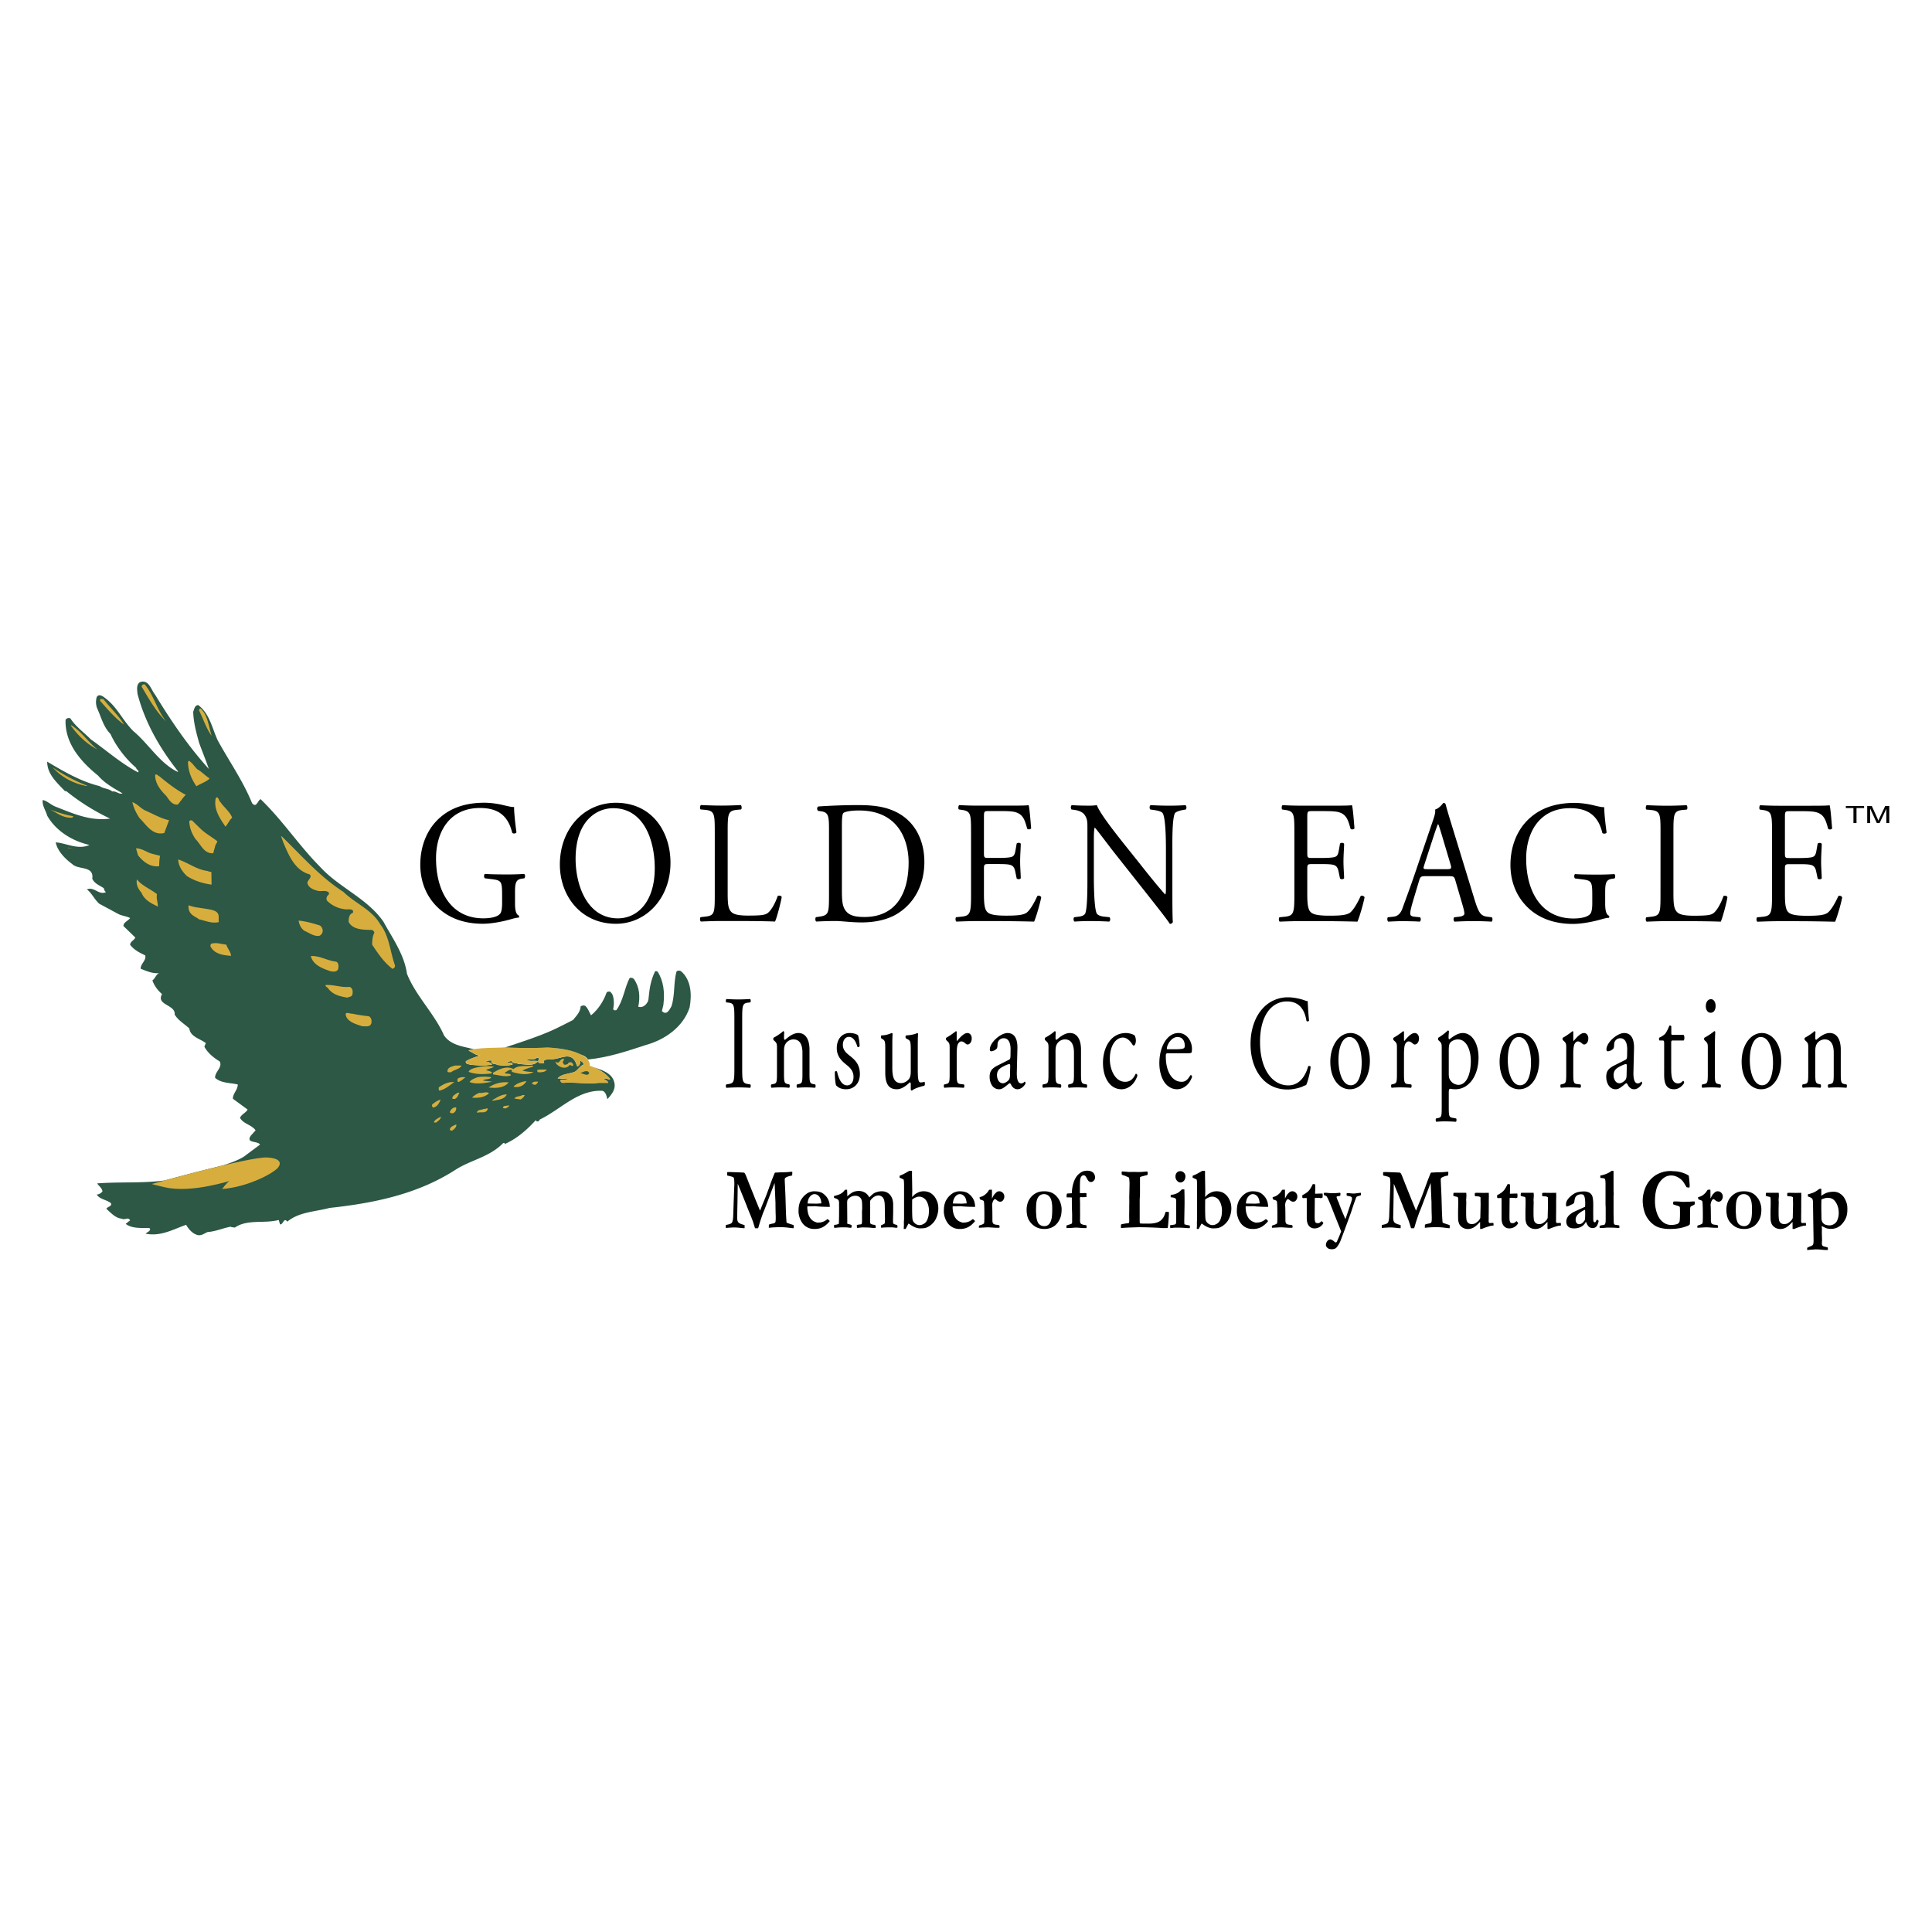 <svg xmlns="http://www.w3.org/2000/svg" width="2500" height="2500" viewBox="0 0 200 200"><path d="M76.023 105.559c0-1.463-.02-1.696-.6-1.766l-.246-.028c-.059-.055-.04-.303.02-.345.492.027.826.042 1.24.042.394 0 .729-.015 1.221-.042.059.042.078.29.02.345l-.246.028c-.581.069-.601.303-.601 1.766v4.911c0 1.462.02 1.655.601 1.751l.246.042c.059.055.039.304-.02.345a20.979 20.979 0 0 0-1.221-.041c-.414 0-.748.014-1.24.041-.06-.041-.079-.262-.02-.345l.246-.042c.581-.096.6-.289.6-1.751v-4.911zM80.433 108.607c0-.538 0-.607-.266-.856l-.089-.082c-.04-.056-.04-.207.01-.248.227-.111.788-.47.984-.677.04 0 .088.028.108.098-.02.316-.02.524-.02.647 0 .083.04.152.109.152.413-.358.876-.704 1.378-.704.817 0 1.152.787 1.152 1.71v2.374c0 .992.02 1.131.374 1.199l.216.042c.069.068.049.304-.02.345a9.796 9.796 0 0 0-.925-.041c-.354 0-.649.014-.916.041-.069-.041-.089-.276-.02-.345l.187-.042c.364-.082.374-.207.374-1.199v-2.056c0-.786-.256-1.366-.925-1.366a.965.965 0 0 0-.837.483c-.128.234-.148.428-.148.827v2.111c0 .992.02 1.117.374 1.199l.178.042c.069.068.049.304-.02.345a8.737 8.737 0 0 0-.896-.041c-.354 0-.649.014-.925.041-.069-.041-.089-.276-.02-.345l.207-.042c.364-.068.375-.207.375-1.199v-2.413zM88.829 107.186c.088.304.157.745.157 1.118-.039.097-.187.124-.236.041-.167-.606-.463-1.007-.867-1.007-.384 0-.63.345-.63.842 0 .565.414.868.758 1.145.521.414 1.004.883 1.004 1.862 0 1.048-.689 1.572-1.417 1.572-.463 0-.807-.138-1.053-.413-.079-.263-.138-.938-.118-1.394.049-.082.177-.097.226-.014.167.758.482 1.421 1.043 1.421.354 0 .66-.29.66-.884 0-.634-.394-.979-.758-1.269-.571-.455-.975-.938-.975-1.696 0-1.007.591-1.573 1.339-1.573.414.001.778.138.867.249zM92.372 110.538c0 .952.167 1.587.916 1.587.266 0 .58-.152.797-.414.128-.166.197-.373.197-.801v-2.263c0-.896-.069-.923-.365-1.089l-.128-.069c-.069-.055-.069-.248.01-.304.393-.014.935-.11 1.152-.248.049.014.079.042.088.097-.02.263-.03.69-.03 1.2v2.317c0 1.09.03 1.504.305 1.504.118 0 .246-.027.384-.068.059.068.069.344-.009.399-.384.11-.955.248-1.29.511-.049 0-.098-.042-.118-.097v-.566c0-.123-.03-.192-.089-.192-.295.262-.777.717-1.358.717-.866 0-1.191-.606-1.191-1.724v-2.304c0-.869 0-.993-.295-1.173l-.118-.069c-.059-.068-.049-.262.02-.304a2.613 2.613 0 0 0 1.053-.248c.06.014.089.042.099.097-.02.234-.03.524-.03 1.2v2.304zM98.308 111.021c0 .992-.01 1.117-.374 1.199l-.187.042c-.069.068-.049.304.02.345.256-.027.551-.041.906-.041.344 0 .63.014 1.093.041.069-.041.088-.276.02-.345l-.354-.042c-.374-.041-.394-.207-.394-1.199v-1.876c0-.47.029-.87.127-1.062.079-.152.197-.276.355-.276.138 0 .285.083.433.221.069.056.118.097.216.097.157 0 .423-.179.423-.635 0-.331-.197-.552-.443-.552-.364 0-.738.429-1.083.828-.019-.015-.029-.056-.029-.124v-.8c0-.056-.03-.083-.079-.098-.246.207-.768.565-.994.677-.049.041-.049.192-.01.248l.088.082c.266.249.266.318.266.856v2.414zM104.438 109.711c.147-.069.157-.193.167-.401l.01-.634c.01-.511-.108-1.2-.719-1.2a.626.626 0 0 0-.63.621c-.01.221-.02.387-.099.469a.87.87 0 0 1-.561.262c-.089 0-.139-.068-.139-.192 0-.718 1.112-1.697 1.831-1.697.709 0 1.054.58 1.024 1.614l-.06 2.4c-.02.635.069 1.2.453 1.2a.432.432 0 0 0 .246-.083c.049-.041.099-.097.128-.097.04 0 .069.083.069.18 0 .068-.345.606-.827.606-.236 0-.473-.124-.641-.428-.039-.082-.098-.192-.157-.192-.068 0-.187.124-.384.275-.216.166-.433.345-.708.345a.848.848 0 0 1-.689-.317c-.187-.233-.306-.579-.306-.966 0-.537.188-.854.817-1.172l1.175-.593zm-.61 2.428c.196 0 .502-.207.601-.346.117-.165.128-.358.128-.647l.02-.814c0-.151-.04-.179-.099-.179s-.228.055-.404.138c-.58.276-.866.482-.866 1.021-.001.233.117.827.62.827zM108.541 108.607c0-.538 0-.607-.267-.856l-.088-.082c-.039-.056-.039-.207.01-.248.227-.111.788-.47.984-.677.039 0 .089.028.108.098-.02.316-.02.524-.02.647 0 .083.039.152.108.152.413-.358.876-.704 1.378-.704.817 0 1.151.787 1.151 1.71v2.374c0 .992.02 1.131.374 1.199l.217.042c.069.068.049.304-.02.345a9.796 9.796 0 0 0-.925-.041c-.354 0-.649.014-.916.041-.068-.041-.089-.276-.021-.345l.188-.042c.364-.082.374-.207.374-1.199v-2.056c0-.786-.256-1.366-.925-1.366a.965.965 0 0 0-.837.483c-.128.234-.147.428-.147.827v2.111c0 .992.02 1.117.373 1.199l.178.042c.069.068.049.304-.02.345a8.751 8.751 0 0 0-.896-.041c-.354 0-.648.014-.925.041-.068-.041-.088-.276-.02-.345l.207-.042c.363-.068.374-.207.374-1.199v-2.413zM117.439 107.172c.078.097.146.317.146.553 0 .247-.098.51-.216.51-.05 0-.099-.027-.138-.097-.217-.372-.581-.73-.985-.73-.688 0-1.357.758-1.357 2.221 0 1.076.531 2.359 1.585 2.359.57 0 .866-.359 1.092-.828.079-.028.168.069.178.193-.335 1.021-1.073 1.406-1.645 1.406-.521 0-1.004-.234-1.349-.703-.344-.469-.57-1.146-.57-2.042 0-1.489.748-3.076 2.383-3.076.227 0 .61.069.876.234zM120.952 109.034c-.256 0-.267.028-.267.373 0 1.393.581 2.58 1.635 2.58.324 0 .601-.139.906-.677.098-.041.166.042.177.165-.325.938-1.034 1.283-1.546 1.283-.64 0-1.142-.386-1.428-.91-.295-.538-.413-1.187-.413-1.794 0-1.696.798-3.117 1.979-3.117.847 0 1.397.813 1.397 1.642 0 .193-.02.304-.039.358-.029.083-.167.097-.581.097h-1.82zm.61-.413c.729 0 .944-.056 1.023-.138.029-.028.059-.083.059-.263 0-.387-.187-.869-.758-.869-.581 0-1.082.745-1.093 1.2 0 .027 0 .069.069.069h.7zM130.697 104.413a3.495 3.495 0 0 1 2.657-1.172c.532 0 1.28.151 1.742.331.118.041.188.069.276.055.01.318.059 1.187.138 2.028-.049.096-.197.11-.266.027-.148-.938-.591-2.015-2.019-2.015-1.506 0-2.786 1.338-2.786 4.194 0 2.896 1.31 4.497 2.924 4.497 1.271 0 1.831-1.159 2.058-1.973.068-.069.217-.041.256.055-.069.718-.325 1.628-.473 1.89a1.55 1.55 0 0 0-.344.139c-.218.11-.926.317-1.556.317-.886 0-1.732-.249-2.451-.925-.788-.759-1.398-2.014-1.398-3.793.001-1.53.493-2.84 1.242-3.655zM141.809 109.793c0 1.725-.847 2.966-2.078 2.966-1.131 0-2.017-1.117-2.017-2.842 0-1.737.935-2.979 2.096-2.979 1.103 0 1.999 1.159 1.999 2.855zm-2.118-2.441c-.649 0-1.132.869-1.132 2.387 0 1.255.404 2.607 1.271 2.607s1.132-1.27 1.132-2.332c0-1.172-.335-2.662-1.271-2.662zM144.612 108.607c0-.538 0-.607-.267-.856l-.088-.082c-.039-.056-.039-.207.01-.248.227-.111.748-.47.994-.677.05.015.079.042.079.098v.8c0 .068.01.109.029.124.345-.399.719-.828 1.083-.828.246 0 .442.221.442.552 0 .456-.266.635-.423.635-.098 0-.147-.041-.217-.097-.147-.138-.295-.221-.433-.221-.158 0-.276.124-.354.276-.099.192-.128.593-.128 1.062v1.876c0 .992.02 1.158.394 1.199l.354.042c.068.068.049.304-.02.345a17.592 17.592 0 0 0-1.093-.041c-.354 0-.649.014-.906.041-.068-.041-.088-.276-.02-.345l.188-.042c.364-.082.374-.207.374-1.199v-2.414zM149.246 108.607c0-.538 0-.607-.266-.856l-.089-.082c-.039-.056-.039-.207.011-.248.255-.152.718-.483.975-.745.058 0 .098.027.118.097-.021.248-.04.455-.04.635 0 .097.02.18.089.18.128-.083.748-.649 1.378-.649.994 0 1.635 1.132 1.635 2.524 0 1.918-1.005 3.297-2.402 3.297-.177 0-.453-.027-.542-.055-.088.027-.138.097-.138.386v1.448c0 .979.021 1.104.374 1.173l.384.069c.069.069.05.304-.02.345a17.355 17.355 0 0 0-1.103-.041c-.354 0-.649.013-.926.041-.068-.041-.088-.275-.02-.345l.208-.042c.363-.068.373-.206.373-1.2v-5.932zm.729 2.565c0 .442.099.607.295.828.197.208.503.304.709.304.808 0 1.28-1.049 1.28-2.482 0-1.104-.443-2.222-1.329-2.222-.424 0-.729.221-.837.387-.089.151-.118.358-.118.813v2.372zM159.335 109.793c0 1.725-.847 2.966-2.077 2.966-1.133 0-2.019-1.117-2.019-2.842 0-1.737.936-2.979 2.098-2.979 1.101 0 1.998 1.159 1.998 2.855zm-2.116-2.441c-.65 0-1.133.869-1.133 2.387 0 1.255.403 2.607 1.27 2.607s1.133-1.27 1.133-2.332c-.001-1.172-.336-2.662-1.27-2.662zM162.139 108.607c0-.538 0-.607-.267-.856l-.088-.082c-.04-.056-.04-.207.01-.248.227-.111.748-.47.994-.677.049.015.078.042.078.098v.8c0 .068.011.109.03.124.345-.399.719-.828 1.083-.828.246 0 .442.221.442.552 0 .456-.266.635-.423.635-.099 0-.147-.041-.217-.097-.147-.138-.296-.221-.434-.221-.157 0-.275.124-.354.276-.099.192-.129.593-.129 1.062v1.876c0 .992.021 1.158.395 1.199l.354.042c.068.068.049.304-.021.345a17.508 17.508 0 0 0-1.092-.041c-.355 0-.65.014-.906.041-.068-.041-.089-.276-.02-.345l.188-.042c.364-.082.374-.207.374-1.199v-2.414zM168.27 109.711c.147-.069.156-.193.166-.401l.011-.634c.01-.511-.109-1.2-.72-1.2a.627.627 0 0 0-.63.621c-.009.221-.02.387-.098.469a.87.87 0 0 1-.562.262c-.088 0-.138-.068-.138-.192 0-.718 1.112-1.697 1.832-1.697.708 0 1.052.58 1.022 1.614l-.059 2.4c-.02.635.069 1.2.453 1.2a.435.435 0 0 0 .246-.083c.049-.041.098-.097.127-.097.04 0 .07.083.07.18 0 .068-.345.606-.827.606-.237 0-.473-.124-.641-.428-.039-.082-.099-.192-.157-.192-.068 0-.188.124-.384.275-.217.166-.434.345-.709.345a.846.846 0 0 1-.688-.317c-.188-.233-.306-.579-.306-.966 0-.537.187-.854.816-1.172l1.176-.593zm-.612 2.428c.197 0 .502-.207.601-.346.118-.165.128-.358.128-.647l.02-.814c0-.151-.039-.179-.098-.179-.06 0-.227.055-.403.138-.581.276-.867.482-.867 1.021-.001.233.117.827.619.827zM173.179 107.71c-.167 0-.177.041-.177.331v2.58c0 .8.068 1.531.719 1.531a.556.556 0 0 0 .266-.069c.088-.041.217-.192.246-.192.079 0 .118.151.098.234-.177.289-.531.634-1.033.634-.847 0-1.024-.662-1.024-1.489v-3.159c0-.372-.009-.4-.206-.4h-.275c-.06-.055-.069-.206-.03-.289.286-.124.532-.304.631-.428.128-.166.315-.538.413-.813.05-.028.168-.028.207.068v.621c0 .248.01.262.177.262h1.093c.118.124.099.497.01.579h-1.115zM176.792 108.607c0-.538 0-.607-.267-.856l-.088-.082c-.039-.056-.039-.207.01-.248.227-.111.787-.47 1.014-.677.05 0 .089.028.099.083a44.41 44.41 0 0 0-.04 1.711v2.483c0 .992.021 1.131.375 1.199l.206.042c.069.068.05.304-.02.345a9.796 9.796 0 0 0-.925-.041c-.354 0-.649.014-.926.041-.069-.041-.088-.276-.02-.345l.207-.042c.364-.068.374-.207.374-1.199v-2.414zm.807-4.469c0 .482-.246.703-.512.703-.305 0-.502-.303-.502-.676 0-.455.246-.731.531-.731.296 0 .483.317.483.704zM184.388 109.793c0 1.725-.846 2.966-2.076 2.966-1.133 0-2.019-1.117-2.019-2.842 0-1.737.936-2.979 2.097-2.979 1.102 0 1.998 1.159 1.998 2.855zm-2.117-2.441c-.65 0-1.132.869-1.132 2.387 0 1.255.403 2.607 1.27 2.607s1.133-1.27 1.133-2.332c0-1.172-.335-2.662-1.271-2.662zM187.192 108.607c0-.538 0-.607-.266-.856l-.09-.082c-.039-.056-.039-.207.011-.248.226-.111.787-.47.984-.677.039 0 .088.028.108.098-.021.316-.021.524-.021.647 0 .083.04.152.108.152.413-.358.877-.704 1.378-.704.817 0 1.151.787 1.151 1.71v2.374c0 .992.021 1.131.375 1.199l.217.042c.069.068.049.304-.021.345a9.781 9.781 0 0 0-.925-.041c-.354 0-.649.014-.916.041-.068-.041-.088-.276-.02-.345l.188-.042c.364-.082.374-.207.374-1.199v-2.056c0-.786-.256-1.366-.925-1.366-.375 0-.7.221-.838.483-.127.234-.147.428-.147.827v2.111c0 .992.021 1.117.374 1.199l.178.042c.069.068.049.304-.02.345a8.751 8.751 0 0 0-.896-.041c-.354 0-.649.014-.925.041-.068-.041-.089-.276-.02-.345l.207-.042c.363-.068.374-.207.374-1.199v-2.413zM53.314 93.492c0 .724.098 1.159.391 1.285.049.054.049.163-.017.217-.195 0-.489.073-.798.163-.864.253-2.037.47-2.916.47-1.939 0-3.714-.597-4.969-2.01-.977-1.085-1.498-2.516-1.498-4.109 0-1.539.457-3.095 1.467-4.29 1.092-1.267 2.705-2.118 5.165-2.118.929 0 1.792.2 2.069.272.309.072.814.199 1.01.163 0 .597.098 1.539.244 2.625-.048.145-.342.163-.439.054-.456-1.955-1.678-2.571-3.339-2.571-3.161 0-4.545 2.498-4.546 5.213 0 3.476 1.612 6.209 4.886 6.209 1.01 0 1.613-.235 1.792-.542.082-.126.163-.453.163-1.032v-.724c0-1.521-.049-1.629-1.059-1.756l-.717-.09c-.13-.072-.114-.398 0-.453.473.037 1.369.055 2.33.055.635 0 1.189-.018 1.727-.054.114.073.13.344.016.453l-.26.036c-.685.089-.701.597-.701 1.52v1.014zM57.957 89.493c0-3.621 2.445-6.39 5.8-6.389 3.763 0 5.653 3.023 5.652 6.21 0 3.656-2.51 6.316-5.654 6.316-3.616-.001-5.798-2.879-5.798-6.137zm9.823.381c0-2.987-1.188-6.209-4.3-6.21-1.694 0-3.894 1.285-3.894 5.249 0 2.68 1.172 6.155 4.382 6.155 1.954.001 3.812-1.628 3.812-5.194zM73.993 86.11c0-1.901-.032-2.19-1.059-2.281l-.407-.036c-.098-.073-.065-.398.033-.453.913.037 1.466.055 2.118.055.636 0 1.189-.018 2.004-.055.098.055.13.38.032.453l-.391.036c-.961.09-.994.38-.994 2.281l-.001 6.299c0 1.141.048 1.611.341 1.956.18.199.489.416 1.776.417 1.385 0 1.727-.072 1.988-.235.326-.217.75-.868 1.075-1.792.098-.09.408-.018.408.108 0 .199-.457 2.046-.685 2.535-.831-.037-2.378-.055-4.057-.056h-1.499c-.684 0-1.205.018-2.118.054-.098-.055-.13-.344-.032-.453l.489-.055c.945-.108.978-.361.978-2.262l.001-6.516zM85.817 85.75c0-1.268-.081-1.647-.765-1.756l-.358-.054c-.13-.09-.146-.38.017-.453a62.084 62.084 0 0 1 4.089-.145c1.368 0 2.525.109 3.584.544 2.199.887 3.307 2.951 3.306 5.34 0 2.299-.994 4.272-2.852 5.394-1.059.634-2.395.869-3.649.869-1.042 0-2.085-.145-2.655-.146-.684 0-1.271.019-2.037.055-.098-.055-.13-.344-.032-.453l.375-.055c.945-.144.978-.362.978-2.263l-.001-6.877zm1.336 6.462c0 .959.048 1.539.325 1.973.358.561.978.742 2.003.742 3.161 0 4.579-2.298 4.579-5.666 0-1.991-.863-5.358-5.131-5.359-.96 0-1.482.145-1.613.253-.13.109-.163.562-.163 1.376v6.681zM100.522 86.114c0-1.883-.033-2.154-.994-2.281l-.261-.036c-.098-.073-.065-.398.033-.453.701.037 1.254.055 1.922.055h3.062c1.043 0 2.004 0 2.199-.054.098.308.195 1.611.261 2.408-.065.108-.326.144-.407.036-.244-.851-.391-1.484-1.238-1.72-.342-.091-.863-.108-1.581-.108h-1.172c-.488 0-.488.036-.488.724l-.001 3.621c0 .507.049.507.537.507h.945c.684 0 1.188-.036 1.385-.109.195-.072.31-.181.392-.633l.13-.743c.081-.108.358-.108.423.019 0 .435-.064 1.141-.064 1.829 0 .651.064 1.339.064 1.737-.065.127-.342.127-.424.019l-.146-.706c-.064-.326-.179-.597-.505-.688-.229-.072-.618-.09-1.254-.09l-.945-.001c-.488 0-.537.018-.537.489v2.552c-.001.96.048 1.575.309 1.883.195.217.537.416 1.971.417 1.255 0 1.728-.072 2.086-.271.293-.181.732-.814 1.156-1.756.114-.09.343-.036.407.127-.114.633-.521 2.028-.733 2.517a177.56 177.56 0 0 0-4.366-.056h-1.466c-.701 0-1.254.019-2.216.054-.097-.055-.13-.344-.032-.453l.538-.055c.928-.09 1.01-.361 1.01-2.262v-6.519zM121.364 92.271c0 .543-.001 2.697.048 3.168-.032.109-.13.199-.309.199-.196-.308-.668-.941-2.085-2.733l-3.779-4.78c-.439-.561-1.547-2.046-1.89-2.443h-.032c-.065.217-.081.633-.081 1.176l-.001 3.946c0 .851.032 3.204.292 3.747.114.199.424.308.831.344l.505.055c.098.145.081.362-.032.453a36.406 36.406 0 0 0-1.906-.055c-.685 0-1.124.018-1.694.054-.114-.09-.13-.344-.032-.452l.439-.055c.375-.036.636-.162.717-.362.229-.652.213-2.86.213-3.729l.001-5.231c0-.507-.017-.887-.358-1.303-.229-.254-.619-.38-1.01-.435l-.277-.036c-.098-.109-.098-.381.032-.453.685.055 1.549.055 1.842.055.26 0 .537-.018.749-.054.325.924 2.264 3.313 2.785 3.983l1.579 1.973c1.109 1.412 1.923 2.409 2.688 3.277h.032c.065-.091.065-.38.065-.76l.001-3.874c0-.851-.017-3.204-.326-3.747-.097-.163-.357-.271-1.01-.362l-.276-.036c-.114-.109-.098-.398.032-.453.75.037 1.304.055 1.922.055.701 0 1.125-.018 1.679-.055.13.091.13.344.032.453l-.228.036c-.521.09-.848.235-.912.38-.277.651-.245 2.896-.246 3.729v4.325zM133.993 86.119c.001-1.883-.032-2.154-.993-2.281l-.261-.037c-.098-.073-.065-.398.032-.453a34.23 34.23 0 0 0 1.923.055h3.062c1.043 0 2.004 0 2.199-.054.098.308.195 1.611.26 2.408-.064.108-.325.145-.406.036-.245-.851-.391-1.484-1.237-1.72-.343-.091-.864-.108-1.581-.108h-1.173c-.488 0-.488.036-.489.724v3.621c0 .507.048.507.537.507h.944c.685 0 1.19-.037 1.386-.109.194-.072.309-.181.391-.633l.131-.743c.081-.108.358-.108.423.019 0 .435-.065 1.141-.065 1.829 0 .651.065 1.339.065 1.737-.065.127-.343.127-.424.019l-.146-.707c-.066-.326-.181-.597-.506-.688-.229-.072-.619-.09-1.255-.09h-.944c-.489 0-.537.018-.537.489l-.001 2.552c0 .96.049 1.575.309 1.883.196.217.538.417 1.972.417 1.255 0 1.727-.072 2.085-.271.294-.182.734-.815 1.157-1.756.114-.09.342-.036.407.127-.114.634-.521 2.027-.733 2.516a172.717 172.717 0 0 0-4.366-.055h-1.466c-.7 0-1.255.018-2.216.054-.098-.054-.13-.344-.032-.452l.537-.054c.929-.091 1.011-.362 1.011-2.263v-6.519zM150.662 91.154c-.113-.399-.179-.453-.667-.453h-2.46c-.407 0-.506.054-.62.434l-.569 1.901c-.245.815-.359 1.303-.359 1.503 0 .217.081.326.473.362l.537.054c.114.091.114.38-.033.453-.422-.036-.928-.036-1.693-.055-.538 0-1.124.036-1.563.054-.099-.072-.131-.362-.033-.452l.538-.055c.391-.036.749-.235.978-.887.293-.833.75-2.009 1.435-4.037l1.662-4.887c.228-.652.326-.996.277-1.285.391-.127.668-.453.847-.688.098 0 .212.037.245.163.211.797.472 1.629.716 2.426l2.231 7.278c.471 1.557.683 1.828 1.384 1.918l.439.054c.114.091.082.38 0 .453a35.203 35.203 0 0 0-1.971-.055c-.782 0-1.401.036-1.873.054-.132-.072-.147-.362-.033-.452l.473-.055c.342-.036.57-.144.57-.326 0-.199-.082-.525-.212-.959l-.719-2.461zm-3.224-1.612c-.131.417-.114.435.342.435h2.004c.473 0 .505-.072.358-.561l-.88-2.951c-.13-.435-.276-.923-.374-1.141h-.033c-.048.091-.211.525-.391 1.068l-1.026 3.15zM166.167 93.509c0 .725.098 1.159.391 1.286.05.054.05.163-.016.217-.195 0-.489.072-.799.163-.863.252-2.036.47-2.916.47-1.938 0-3.714-.598-4.968-2.01-.978-1.086-1.499-2.516-1.498-4.11 0-1.539.456-3.095 1.466-4.29 1.093-1.267 2.705-2.118 5.165-2.118.929 0 1.792.2 2.069.272.31.072.814.2 1.01.164 0 .597.097 1.538.244 2.624-.049.145-.343.164-.44.055-.455-1.956-1.678-2.571-3.339-2.571-3.16 0-4.546 2.498-4.547 5.212 0 3.476 1.613 6.209 4.887 6.209 1.011 0 1.612-.235 1.793-.542.08-.127.163-.453.163-1.032v-.724c0-1.521-.049-1.629-1.06-1.756l-.716-.09c-.131-.073-.114-.398 0-.453.473.037 1.368.054 2.329.054.636 0 1.189-.017 1.728-.054.113.073.13.344.016.453l-.26.036c-.686.09-.702.597-.702 1.521v1.014zM171.897 86.124c.001-1.901-.031-2.19-1.058-2.281l-.407-.036c-.099-.073-.065-.398.032-.453.912.037 1.467.055 2.118.055.635 0 1.188-.018 2.004-.055.098.055.13.38.032.453l-.391.036c-.961.09-.994.38-.994 2.281l-.001 6.299c0 1.141.049 1.611.342 1.955.179.199.488.417 1.775.417 1.385 0 1.727-.072 1.987-.235.326-.217.75-.869 1.076-1.792.098-.09.407-.017.407.109 0 .199-.457 2.045-.686 2.534-.83-.036-2.378-.054-4.056-.055h-1.499c-.685 0-1.206.018-2.118.054-.098-.054-.131-.344-.032-.453l.488-.054c.945-.108.978-.362.978-2.263l.003-6.516zM183.438 86.126c0-1.883-.032-2.154-.993-2.281l-.261-.036c-.098-.073-.065-.398.032-.453.7.037 1.255.055 1.923.055h3.062c1.043 0 2.004 0 2.199-.054.098.308.195 1.611.261 2.408-.065.108-.326.145-.407.036-.245-.851-.391-1.484-1.238-1.719-.342-.091-.863-.109-1.58-.109h-1.173c-.488 0-.488.036-.488.724l-.001 3.621c0 .507.049.507.537.507h.945c.684 0 1.188-.037 1.385-.109.194-.072.31-.181.391-.633l.131-.743c.081-.108.358-.108.424.019-.001.435-.065 1.141-.065 1.828 0 .652.064 1.339.064 1.738-.064.126-.343.126-.423.018l-.147-.706c-.064-.326-.18-.597-.505-.688-.229-.072-.618-.09-1.254-.09h-.945c-.488 0-.537.018-.537.489V92.5c0 .96.048 1.575.309 1.884.194.217.537.417 1.971.417 1.255 0 1.727-.072 2.085-.271.294-.182.734-.815 1.157-1.756.114-.09.343-.036.407.127-.114.634-.521 2.027-.733 2.516a172.717 172.717 0 0 0-4.366-.055h-1.466c-.7 0-1.254.018-2.216.054-.098-.054-.13-.344-.032-.453l.538-.054c.929-.091 1.01-.362 1.01-2.263l-.001-6.52z"/><path d="M61.035 110.328c.787.269 1.594.691 2.132 1.383-.211.097-.461-.172-.653-.038.115.192.403.153.422.423h-.979c-1.152.134-2.382-.077-3.631 0-.192.019-.346-.154-.288-.288l.98-.097-1.287-.077c.403-.479 1.21-.441 1.787-.69.307-.174.557-.635.922-.749-.077-.193-.173-.289-.365-.404v.23c-.058.135-.134.365-.326.365-.039-.135-.096-.25-.135-.365-.576-1.307-1.748-.23-2.728-.384-.23.039-.807.077-.538.422h-.461c-.461-.134.211-.576-.326-.557-.25.288-.75.02-1.019.23.327.192.845.02 1.152.135-.5.576-1.325.269-2.036.288-.192-.173-.615-.02-.692-.327l-.461.097c.096.211.557-.058.557.27-.442.153-1.038.114-1.518.057-.211-.153-.807-.038-.653-.461-.288-.038-.519.058-.769.077.308.02.634.096.826.327-.75.153-1.47.09-2.219.033-.18-.084-.547-.015-.509-.36.461-.288 1.095-.48 1.479-.596-.461-.02-.826-.365-1.191-.499.134-.173.422-.02.595-.135-1.114-.326-2.382-.384-3.131-1.44-.98-2.248-2.939-4.111-3.842-6.397-.288-2.017-1.499-3.669-2.439-5.397-1.71-2.44-4.591-3.516-6.551-5.667-2.247-2.267-3.803-4.726-6.167-7.012-.211.134-.25.346-.422.5-.115.192-.346.077-.461-.096-.922-2.267-2.363-4.322-3.554-6.493-.576-1.249-.826-2.748-2.017-3.65-.385.039-.404.442-.519.691.039 1.152.327 2.19.615 3.227.327.903.711 1.825.999 2.689-2.19-2.42-3.957-5.052-5.571-7.703-.404-.48-.615-1.556-1.518-1.287-.442.23-.327.825-.288 1.229.769 2.939 2.286 5.609 4.207 8.029l-.055.039c-1.844-.884-2.997-2.882-4.552-4.188-1.134-1.095-1.652-2.478-2.958-3.458-.23-.173-.634-.48-.864-.096-.116.403-.097.788.038 1.152.423.922.653 1.94 1.383 2.67.576 1.268 1.556 2.555 2.67 3.516 0 .211.346.23.192.46-1.767-.922-3.265-2.267-4.898-3.419-.672-.691-1.556-1.306-2.113-2.17a.385.385 0 0 0-.5.153c-.077 2.382 1.498 4.265 3.361 5.764.692.807 1.652 1.325 2.536 1.844-.384.134-.653-.269-1.057-.192-.384-.327-.903-.269-1.306-.557-1.902-.461-3.708-1.499-5.437-2.536 0 1.268.941 2.113 1.844 3.054h.134a22.632 22.632 0 0 0 4.534 2.843c-2.056.288-3.861-.538-5.628-1.229-.48-.173-.884-.615-1.345-.692-.077.577.307 1.057.461 1.614.922 1.633 2.67 2.651 4.38 3.036-1.191.538-2.401-.192-3.496-.269.173.903.999 1.729 1.709 2.247.634.634 2.267.135 2.075 1.518.231.519.769.691 1.191.979.038.154.096.327.23.403-.73.365-1.249-.615-1.979-.269.5.345.788 1.056 1.287 1.479l2.036 1.095c.365.154.826.211 1.153.384-.211.307-.691.423-.691.826l1.229 1.191c-.135.308-.519.403-.538.749.423.557.999.826 1.556 1.095.173.48-.5.903-.461 1.382.596.25 1.23.519 1.902.461-.346.173-.384.538-.691.749.192.538.519.999.999 1.422-.653 1.152 1.421 1.075 1.306 2.113.365.614.999.96 1.518 1.44.096.864 1.114 1.057 1.709 1.518l-.153.365c.327.634.979 1.172 1.575 1.518.365.615-.5 1.076-.461 1.71.634.576 1.556.499 2.344.691 0 .576-.538.96-.5 1.479l1.518 1.114c-.153.327-.634.48-.787.864.384.654 1.191.692 1.613 1.288l-.5.557c-.538.825.73.499.96.922l-1.421 1.057c-.649.562-2.191 1.009-2.411 1.098-2.18.517-4.58 1.157-6.027 1.551-2.299.317-4.704.129-7.007.31.192.27.519.5.557.826a.817.817 0 0 1-.595.327c.307.499.999.519 1.459.884.173.346-.346.346-.46.595.499.442.96.98 1.613 1.019.288.192.634-.23.845.173l-.461.365c.653.499 1.614.422 2.439.422l.096.097c0 .269-.327.326-.461.499 1.594.308 2.843-.46 4.188-.922.23.423.596.845 1.057 1.019.442.191.807-.115 1.153-.27.884-.058 1.671-.441 2.439-.557v.038l.384.058c1.325-.902 3.035-.384 4.552-.788l.135.462c.346.019.384-.769.749-.288 1.23-1.019 2.882-1.019 4.38-1.422 4.688-.499 9.183-1.46 13.044-3.958 1.594-1.018 3.516-1.306 4.937-2.766h.135c0 .038.019.115-.039.135 1.249-.538 2.305-1.44 3.266-2.497l.097.134c.278.007.24-.091.314-.196 2.17-1.038 3.931-3.107 6.504-2.974.365.154.404.558.5.864.384-.441.788-.883.75-1.517-.134-1.325-1.613-1.555-2.593-1.94z" fill="#2c5845"/><path d="M47.78 110.304c-.173.385-.75.404-1.076.692-.134 0-.48.076-.365-.231.077-.287.5-.384.788-.461h.653zM55.157 110.438c-.384.096-.73.211-1.076.385a3.45 3.45 0 0 0 1.152.134c-.595.403-1.575.211-2.248 0v-.192c-.269-.096-.5.174-.749.289.173.173.595 0 .653.269-.596.212-1.229-.038-1.844-.096v-.173c.615-.385 1.421-.75 2.113-.385.519-.461 1.325-.23 1.998-.365v.134zM51.142 110.438c-.232.139-.634.217-.827.329.192.097.519.112.634.286l-.134.076c-.769.097-1.633.097-2.305-.173.115-.288.557-.385.883-.461.539-.114 1.211-.191 1.749-.057zM56.617 110.727c-.192.27-.557.289-.922.27-.077-.058-.096-.135-.077-.231.307-.078.73-.039.999-.039zM50.854 111.515c-.115.269-.631.134-.862.346l.958.115c-.73.134-1.614.308-2.344.038.154-.25.519-.384.826-.499.442-.077.98-.077 1.422 0zM48.184 111.515c-.211.173-.461.402-.73.499-.154-.058-.077-.211-.096-.326.211-.193.538-.193.826-.173zM54.503 111.917c-.269.462-.729.692-1.287.596l-.058-.038c.347-.327.846-.499 1.345-.558zM55.694 111.976c0 .115-.134.211-.23.308-.153.038-.288-.02-.403-.135.115-.193.403-.193.633-.173zM47.031 112.014c-.46.308-.96.788-1.556.884-.096-.096-.039-.23-.058-.326.48-.347.98-.596 1.614-.558zM52.659 112.053c-.48.596-1.383.614-2.075.519.558-.385 1.326-.616 2.075-.519zM50.623 113.166c-.423.423-1.076.52-1.748.461.154-.211.48-.384.749-.499.365.077.691-.173.999.038zM47.55 113.128c-.116.23-.192.519-.461.634h-.231c-.173-.288.461-.596.461-.596s.115-.096.231-.038zM52.467 113.301c-.269.538-.922.538-1.46.653l-.058-.058c.443-.25.981-.634 1.518-.595zM54.312 113.358c-.039.192-.25.346-.404.461l-.653-.096c.134-.269.576-.192.826-.365h.231zM44.86 114.646c-.134-.02-.134-.173-.134-.288a2.48 2.48 0 0 1 .884-.538c-.097.287-.327.768-.75.826zM52.698 114.415c.019.191-.211.211-.307.327-.116-.02-.25.019-.327-.059.038-.287.422-.171.634-.268zM47.223 114.646c.039.269-.096.48-.326.596-.135 0-.307.02-.326-.135.095-.251.345-.519.652-.461zM50.489 114.78c-.115.558-.73.269-1.095.422-.058-.346.48-.288.73-.422.153.076.25-.134.365 0zM45.648 115.605c-.02.27-.327.462-.5.596-.077 0-.192.039-.23-.038.096-.25.461-.442.73-.558zM47.223 116.394c.096.25-.211.5-.422.653-.096 0-.173-.02-.23-.096.018-.346.422-.423.652-.557zM58.413 109.643c-.038.135-.257.272-.077.465.077.211.308.073.442.034.038-.172.288-.23.422-.134.058.076.173.153.135.288-.135.134-.23-.058-.365-.058-.211.346-.672.346-.979.191-.23-.115-.461-.288-.5-.557.442.442.461-.421.922-.229z" fill="#d7ae3e"/><path d="M52.189 108.422c-.369.065-2.962-.016-3.676.345.365.135.73.48 1.191.499-.384.115-1.018.308-1.479.596-.039.346.329.276.509.36.749.058 1.469.12 2.218-.033-.192-.23-.519-.308-.826-.327.25-.02.48-.114.768-.076-.154.422.442.307.653.461.48.058 1.076.096 1.518-.058 0-.327-.461-.059-.557-.27l.461-.096c.077.307.499.153.691.326.71-.02 1.537.288 2.036-.288-.307-.114-.826.058-1.152-.135.269-.211.768.059 1.018-.23.538-.019-.135.423.326.558h.461c-.269-.346.307-.384.538-.423.98.154 2.152-.922 2.728.385.039.114.096.23.134.364.192 0 .269-.23.327-.364v-.23c.192.115.288.211.365.403-.365.115-.615.576-.922.749-.576.249-1.383.211-1.786.691l1.287.076-.979.097c-.058.134.096.308.288.288 1.249-.077 2.478.134 3.631 0h.979c-.02-.269-.307-.23-.423-.423.192-.134.442.135.653.038-.538-.69-1.345-1.114-2.132-1.383.136-.629-.813-1.691-4.319-1.884-2.312.124-4.529-.016-4.529-.016z" fill="#d7ae3e"/><path d="M60.999 111.065c-.154.461-.749-.058-.98.058.289-.115.75-.442.98-.058zM70.483 100.527c-.135-.077-.385-.077-.462.077-.308 1.135-.135 2.463-.52 3.581-.195.33-.481.981-.982.481l.154-.636c.164-1.356 0-2.465-.578-3.426-.077-.058-.212-.116-.289-.039-.462.962-.559 1.771-.655 2.656-.02.212-.012.233-.077.443-.192.365-.52.692-1.001.559.211-1.04.135-2.061-.462-2.888-.116-.116-.308-.154-.443-.077-.539 1.077-.654 2.367-1.367 3.311-.116.039-.25.039-.328-.096.058-.289.096-.636.058-.924-.038-.347-.077-.675-.404-.905-.116 0-.25 0-.328.097-.327.924-.886 1.771-1.617 2.367-.192-.327-.308-.731-.597-.981-.154-.077-.347-.038-.481.058-.019.578-.443.981-.789 1.405-1.933.958-2.245 1.285-7.028 2.838.458.025 2.407.119 4.43.011 1.645.09 2.722.373 3.393.712.374.134.619.303.75.521l.053.001c2.099-.213 4.024-.867 5.968-1.502 2.002-.559 3.851-1.887 4.505-3.869.253-1.35.156-2.889-.903-3.775z" fill="#2c5845"/><g><g fill="#d7ae3e"><path d="M21.674 80.62v-.056c-.454-.284-.793-.681-1.247-.926-.302-.284-.529-.699-.888-.888l-.075.113c0 .964.358 1.776.869 2.532.435-.284.944-.416 1.341-.775zM18.406 83.284c.283-.302.529-.736.831-1.001-.982-.51-1.871-1.209-2.721-1.909-.17-.056-.265-.283-.453-.169-.019.888.529 1.568 1.152 2.191.284.397.605.964 1.191.888zM24.036 84.645c-.264-.661-.85-1.058-1.209-1.605-.189-.132-.227-.699-.491-.416-.246 1.133.416 2.079 1.001 2.948.264-.285.396-.663.699-.927zM17.499 84.909c-.888-.189-1.681-.68-2.532-1.039-.453-.246-.793-.681-1.266-.831.132.585.397 1.133.737 1.643.699.681 1.341 1.852 2.569 1.55l.492-1.323zM22.071 88.329l.226-.812c.038-.151.189-.265.189-.435-.529-.435-1.228-.794-1.738-1.304l-.832-.812c-.113-.076-.246-.076-.321.057.019.661.265 1.266.624 1.814.567.547.869 1.549 1.852 1.492zM39.358 95.679c-.85-1.512-2.588-2.154-3.797-3.344-2.494-1.606-4.289-3.722-6.405-5.762h-.057l.246.68c.548 1.304 1.19 2.853 2.721 3.269.283.283-.227.585-.246.869.094.511.642.718 1.095.832.359.076.812-.095 1.096.151.151.169-.076.302-.151.416-.076.132-.095.378.038.491a3.073 3.073 0 0 0 1.719.831c.284.076.642-.056.888.114.057.075.075.208 0 .283-.378.133-.416.586-.416.926.435.831 1.53.812 2.418.831.094.057.227.132.246.284-.188.378-.227.793-.227 1.247.604.907 1.228 1.833 2.097 2.494.151-.038.302-.17.265-.359-.509-1.419-.585-3.044-1.53-4.253zM14.079 87.819l.208.718c.548.699 1.285 1.247 2.192 1.133 0-.34.019-.737.094-1.077l-.812-.208c-.586-.151-1.04-.566-1.682-.566zM19.35 90.69c.775.492 1.625.756 2.551.888l-.019-1.322c-.189.019-.34-.095-.529-.113-1.058-.17-1.908-.85-2.91-1.172.038.699.435 1.266.907 1.719zM16.251 92.562c-.661-.529-1.568-.87-2.078-1.531-.113.548.151 1.02.472 1.379.302.774 1.059 1.133 1.701 1.436 0-.434-.189-.831-.095-1.284zM20.597 95.168c.662.132 1.323.472 2.06.283-.104-.489.288-1.076-.914-1.298-1.201-.223-1.474-.173-2.223-.44-.086 1.037.788 1.166 1.077 1.455zM33.407 96.377a.676.676 0 0 0-.283-.567c-.718-.226-1.437-.435-2.211-.51.057.397.246.812.604 1.058.491.208.926.567 1.493.529.227-.056.378-.283.397-.51zM23.922 98.947c-.038-.435-.378-.755-.491-1.152l-.775-.132a2.041 2.041 0 0 0-.68 0c-.151 0-.208.17-.189.302.397.793 1.304.926 2.135.982zM34.994 100.345c.057-.246.113-.642-.189-.793-.926-.094-1.663-.623-2.626-.585.208.926 1.228 1.303 2.021 1.568.246.056.643.113.794-.19zM36.468 102.99c.076-.303.076-.699-.284-.832-.869.096-1.586-.245-2.475-.188-.057.151.17.228.227.303.492.7 1.228.869 2.021 1.002.171-.095.417-.058.511-.285zM38.168 105.201a16.196 16.196 0 0 1-1.701-.265c-.189.038-.682-.24-.682.081.094.756 1.098 1.015 1.721 1.223.34-.02.775.113.926-.283.076-.284.02-.624-.264-.756zM14.989 70.854c.96 1.172 1.249 2.632 2.209 3.823-1.037-.979-1.786-2.343-2.536-3.592 0-.154.154-.289.327-.231zM10.714 72.382c.71.922 1.556 1.671 2.132 2.632-.96-.691-1.71-1.594-2.498-2.478l.039-.192.327.038zM21.913 76.176c-.538-.711-.884-1.787-1.326-2.67l.135-.192c.806.691.864 1.882 1.191 2.862zM10.066 77.57c-.999-.5-2.017-1.421-2.728-2.459l.039-.038c1.056.654 1.728 1.729 2.689 2.497zM9.002 81.319v.057c-1.307-.23-2.593-.864-3.554-1.94a16.986 16.986 0 0 0 3.554 1.883zM7.566 84.49c.039.077-.058.096-.077.153-.922.077-1.576-.48-2.305-.845.768.289 1.556.558 2.382.692zM7.63 87.872l-.596-.097v-.038c.192.038.404.096.596.135z"/></g></g><path d="M15.729 122.563s10.154-2.853 11.948-2.74 1.254.905 1.038 1.122c-.617.616-3.14 1.943-5.72 2.14 0 0 .533-.719.757-.822.224-.103-3.87 1.292-6.673.645-1.458-.337-1.35-.345-1.35-.345z" fill="#d7ae3e"/><g><path d="M191.868 85.204v-1.558h-.786v-.208h1.889v.208h-.786v1.558h-.317zM193.294 85.204v-1.766h.474l.567 1.25.114.261c.027-.064.07-.159.128-.284l.578-1.228h.421v1.766h-.304v-1.477l-.698 1.477h-.285l-.69-1.503v1.503h-.305z"/></g><g><path d="M75.13 127.115l.009-.309c.326-.048.533-.123.623-.227.059-.072.104-.257.133-.557l.055-1.593.06-1.619c.006-.099.009-.158.009-.179 0-.412-.021-.65-.064-.714-.043-.064-.211-.127-.503-.188a4.353 4.353 0 0 1-.172-.044 2.647 2.647 0 0 1-.009-.196v-.145a3.42 3.42 0 0 1 .341-.014l1.143.043.111.009.182.01a1.9 1.9 0 0 1 .14.228c.092.225.219.547.381.967l.049.119.608 1.518.064.156.126.306.132.319c.047.115.088.221.123.315.039-.072.074-.151.107-.237.107-.276.21-.529.308-.76.173-.407.408-1.029.705-1.868.048-.135.126-.338.234-.609.108-.271.167-.413.176-.429.024-.023.072-.036.145-.036.027 0 .068-.001.122-.004.138-.009.304-.017.496-.022.28-.003.504-.013.672-.029.168-.018.263-.025.285-.025.027 0 .059.003.095.01.003.044.004.079.004.104l-.009.143c0 .029-.002.071-.005.129-.25.04-.453.101-.608.181-.108.058-.163.129-.163.215v.067l.062 1.369c.008.125.028.747.059 1.865a30.306 30.306 0 0 0 .058 1.064c.003.067.016.11.04.131.023.019.258.101.703.243a4.673 4.673 0 0 1 0 .323c-.071 0-.249-.018-.533-.054s-.55-.054-.799-.054c-.375 0-.742.017-1.1.05-.047.005-.093.01-.138.012l.009-.324c.105-.046.246-.085.423-.117.123-.022.202-.062.235-.116.034-.056.051-.209.051-.461 0-.098-.001-.185-.004-.26-.012-.313-.02-.749-.023-1.309l-.068-1.581a9.96 9.96 0 0 0-.027-.467l-.971 2.562-.102.26c-.062.146-.103.247-.124.3-.2.553-.338.976-.415 1.268a5.425 5.425 0 0 1-.093.291h-.319l-.212-.685a17.052 17.052 0 0 0-.319-.815 20.678 20.678 0 0 1-.257-.636l-.049-.112a.096.096 0 0 0-.009-.044l-.581-1.438-.359-.874-.034 2.116-.029 1.374c0 .228.037.391.11.487.073.098.232.18.476.249l.185.054v.323a4.424 4.424 0 0 1-.488-.04 5.27 5.27 0 0 0-.693-.037c-.058.001-.315.017-.77.048zM82.716 124.754c.069-.253.13-.421.184-.504.146-.244.304-.435.471-.571.167-.138.318-.228.453-.272.174-.057.314-.085.422-.085.249 0 .449.021.601.064.152.044.281.106.386.187.146.116.265.235.354.354.09.12.163.261.22.422.057.161.088.357.094.588l-.439-.008c-.123 0-.389-.012-.799-.036a2.82 2.82 0 0 0-.318-.029l-.426.016h-.341a1.506 1.506 0 0 0-.005.106c0 .156.017.32.051.493.035.173.085.324.153.455s.152.244.254.339a.993.993 0 0 0 .314.203l.229.084c.204 0 .34-.007.409-.022.128-.029.241-.067.336-.113.096-.046.213-.124.351-.234.09.078.167.148.231.211-.233.289-.474.498-.723.629-.25.129-.528.193-.835.193-.207 0-.375-.021-.506-.062a1.495 1.495 0 0 1-.846-.656 2.052 2.052 0 0 1-.229-.505 2.064 2.064 0 0 1-.099-.545c-.001-.26.017-.493.053-.702zm2.306-.176a1.478 1.478 0 0 0-.088-.479.747.747 0 0 0-.257-.356.593.593 0 0 0-.354-.128c-.177 0-.337.087-.48.262-.143.175-.223.411-.241.71l.905.016c.057 0 .138-.005.243-.014.078-.007.132-.01.162-.01l.11-.001zM86.354 126.813a.201.201 0 0 1 .084-.022.911.911 0 0 0 .369-.094c.018-.009.029-.028.033-.058s.011-.3.02-.812v-.259l.004-.459-.004-.478v-.106c0-.14-.027-.243-.082-.311-.055-.066-.202-.139-.442-.216v-.186c.051-.015.11-.031.179-.049.241-.056.441-.136.6-.239.122-.08.242-.2.358-.359h.221v.071l.015.36v.247c.25-.226.459-.375.626-.447s.358-.108.573-.108c.208 0 .409.052.602.153.192.103.353.273.48.514.19-.201.348-.344.475-.426.087-.055.208-.104.362-.146s.298-.063.434-.063c.368 0 .659.124.873.372.217.252.326.592.326 1.021v.705c0 .145-.005.395-.016.749v.342c0 .06.017.117.05.173a.978.978 0 0 0 .254.1c.048.009.096.03.142.063.004.054.01.1.017.136v.095a.845.845 0 0 1-.155.023c-.021 0-.084-.008-.191-.023a2.95 2.95 0 0 0-.399-.022c-.396 0-.71.015-.94.046a.83.83 0 0 1-.027-.182l.004-.063c.033-.021.145-.074.337-.158a.232.232 0 0 0 .058-.103 3.81 3.81 0 0 0 .018-.475l-.018-1.252c-.003-.21-.018-.384-.045-.521s-.066-.245-.118-.324a.608.608 0 0 0-.485-.268.887.887 0 0 0-.456.14 1.235 1.235 0 0 0-.411.42l-.009.13.013.57-.009.468v.446l-.004.396c0 .196.016.312.049.348.053.057.182.097.386.12l.12.046a.623.623 0 0 1 .031.167.746.746 0 0 1-.013.111h-.269l-.084-.006a5.419 5.419 0 0 0-.568-.041l-.415-.009c-.103 0-.278.019-.525.056l-.069-.015-.015-.287c.077-.027.217-.05.421-.068.012-.003.028-.01.049-.018a.271.271 0 0 0 .052-.099c.011-.059.017-.179.017-.359l-.004-.903.02-.239c0-.463-.015-.749-.045-.858a.629.629 0 0 0-.23-.35.679.679 0 0 0-.425-.135c-.214 0-.401.057-.561.171s-.251.216-.275.305a1.08 1.08 0 0 0-.005.08l-.015.044V124.554l.01 1.276.005.667a.838.838 0 0 1-.011.115l.019.066c.077.027.144.048.199.059a.902.902 0 0 1 .227.082.771.771 0 0 1 .014.109.668.668 0 0 1-.032.168 1.521 1.521 0 0 1-.094.004c-.027 0-.158-.014-.394-.042l-.429-.004c-.206 0-.453.017-.742.05l-.116-.004a2.23 2.23 0 0 1-.013-.168.312.312 0 0 1 .014-.119zM93.126 121.717l.331-.142c.086-.035.307-.157.662-.367h.169a.74.74 0 0 1 .121.01c.003.086.004.146.004.18l-.004.185.028 1.69-.015.647c.078-.095.179-.194.305-.3.027-.02.099-.062.217-.127.118-.063.213-.105.285-.123a1.565 1.565 0 0 1 .973.062c.164.075.32.191.466.351s.271.382.373.668c.062.182.094.403.094.665 0 .17-.026.36-.079.573a2.43 2.43 0 0 1-.249.623c-.087.146-.207.289-.361.429s-.331.252-.531.335c-.132.057-.356.085-.672.085-.293 0-.622-.122-.986-.366a2.73 2.73 0 0 0-.206-.135 7.608 7.608 0 0 0-.172.318 4.095 4.095 0 0 1-.131.244h-.191c0-.071.002-.145.008-.22a3.19 3.19 0 0 0 .008-.211l-.004-.333.011-.116c.005-.048.008-.132.008-.252v-3.284c0-.329-.011-.543-.031-.642-.003-.03-.012-.052-.027-.065a4.122 4.122 0 0 0-.404-.182v-.2zm1.3 2.467l-.004.695c0 .77.016 1.23.049 1.382.033.151.12.283.262.395s.291.167.449.167a.796.796 0 0 0 .347-.081.861.861 0 0 0 .471-.49c.069-.173.113-.33.134-.473.021-.196.031-.352.031-.468a2.09 2.09 0 0 0-.132-.725c-.088-.238-.211-.417-.369-.534s-.331-.177-.519-.177c-.116 0-.252.037-.409.111s-.259.141-.31.198zM97.758 124.754c.069-.253.13-.421.184-.504.146-.244.303-.435.471-.571.167-.138.319-.228.453-.272.173-.057.314-.085.422-.085.248 0 .448.021.601.064.153.044.281.106.386.187.146.116.264.235.354.354.09.12.163.261.22.422.057.161.089.357.095.588l-.439-.008c-.123 0-.389-.012-.799-.036a2.82 2.82 0 0 0-.318-.029l-.426.016h-.342a1.506 1.506 0 0 0-.005.106c0 .156.017.32.052.493.034.173.085.324.153.455s.152.244.253.339a.993.993 0 0 0 .314.203l.229.084c.204 0 .34-.007.409-.022.129-.029.241-.067.337-.113.096-.046.213-.124.351-.234.09.078.167.148.231.211-.233.289-.475.498-.724.629-.25.129-.528.193-.835.193a1.73 1.73 0 0 1-.506-.062 1.512 1.512 0 0 1-.846-.656 2.052 2.052 0 0 1-.229-.505 2.098 2.098 0 0 1-.098-.545c-.001-.26.016-.493.052-.702zm2.306-.176a1.452 1.452 0 0 0-.088-.479.745.745 0 0 0-.256-.356.595.595 0 0 0-.354-.128c-.178 0-.337.087-.48.262s-.223.411-.241.71l.906.016c.057 0 .138-.005.243-.014.078-.007.132-.01.162-.01l.108-.001zM101.344 126.895a.295.295 0 0 1 .137-.069c.136-.032.265-.091.385-.177.024-.071.037-.31.037-.718 0-.746-.014-1.251-.041-1.513a.2.2 0 0 0-.068-.125 1.152 1.152 0 0 0-.269-.102c-.055-.015-.089-.048-.101-.1l-.015-.169c.194-.03.371-.105.53-.228.159-.121.277-.245.355-.371.042-.069.08-.121.112-.157l.269-.016c.008.068.013.125.013.17v.75c.108-.208.188-.349.24-.42.023-.032.095-.105.212-.219a.467.467 0 0 1 .304-.111c.142 0 .265.054.368.161a.518.518 0 0 1 .156.372c0 .14-.039.267-.118.378a.367.367 0 0 1-.313.168c-.114 0-.236-.054-.363-.162-.072-.066-.132-.1-.177-.1l-.027.004c-.058.021-.108.077-.153.17a1.009 1.009 0 0 0-.112.462l.009.12c.012.22.02.733.022 1.543a.604.604 0 0 0 .076.223.467.467 0 0 0 .146.089c.05.019.136.033.258.045s.195.03.221.055c.026.025.039.066.039.122a.502.502 0 0 1-.023.129h-.37l-.749-.046c-.189 0-.362.008-.517.025h-.062c-.021 0-.157.007-.41.021-.008-.046-.012-.081-.012-.104s.003-.057.011-.1zM109.397 123.869c.168.185.293.396.377.636.083.239.125.465.125.676 0 .398-.056.72-.166.963-.161.369-.38.641-.656.816s-.598.263-.965.263c-.409 0-.757-.104-1.042-.312a1.834 1.834 0 0 1-.611-.709c-.123-.265-.184-.593-.184-.985 0-.199.028-.399.085-.601a1.795 1.795 0 0 1 .573-.898c.177-.143.354-.244.531-.305.178-.062.392-.092.643-.092.553 0 .983.183 1.29.548zm-2.15 1.547c.023.371.04.585.049.643.035.2.088.373.159.517a.698.698 0 0 0 .246.247.762.762 0 0 0 .411.107.634.634 0 0 0 .483-.208c.13-.14.223-.358.279-.654.035-.194.053-.514.053-.957 0-.545-.077-.931-.232-1.157a.717.717 0 0 0-.619-.339c-.201 0-.367.064-.499.193s-.223.319-.273.57c-.035.162-.054.508-.057 1.038zM110.405 127.131l-.005-.259c.043-.024.14-.06.291-.105.15-.047.233-.081.249-.103.031-.032.046-.079.046-.139v-.099-.469-.266l-.026-.773-.004-.865v-.085c-.049 0-.12-.005-.215-.016h-.257a1.03 1.03 0 0 1-.068-.012v-.189c0-.083.019-.149.056-.199.081 0 .242-.01.484-.029.009-.355.059-.688.15-1s.209-.561.352-.749l.102-.13c.171-.167.33-.284.475-.351.146-.067.317-.102.515-.102.192 0 .352.036.478.107s.213.163.263.275a.795.795 0 0 1 .073.312.484.484 0 0 1-.132.328c-.088.101-.186.15-.294.15a.388.388 0 0 1-.235-.09c-.051-.045-.114-.138-.189-.279s-.134-.232-.176-.271a.278.278 0 0 0-.385.053.635.635 0 0 0-.126.309c-.024.135-.036.402-.036.806l-.005.492.005.13.076.004.465-.013a.83.83 0 0 1 .112.013c.027.034.04.063.04.087l-.015.08v.117c0 .018.003.05.011.099a.165.165 0 0 1-.085.021h-.031l-.298.016a.338.338 0 0 1-.116-.016h-.036a.41.41 0 0 0-.115.024l-.008.221c0 .021.002.054.008.1.005.171.008.288.008.351v.663l.004.482-.004.387c-.011.273.009.438.061.496.077.088.236.146.479.176a.332.332 0 0 1 .121.031c.012.071.018.117.018.139a.76.76 0 0 1-.018.139h-.28c-.023 0-.176-.01-.456-.029l-.214-.018a4.27 4.27 0 0 0-.471.02c-.065.008-.278.018-.642.028zM116.059 126.749c.081-.022.196-.048.346-.073s.238-.038.265-.038c.102-.003.171-.022.207-.059a.916.916 0 0 0 .022-.181l-.009-.575.009-.584v-.373l.008-.44-.008-.468.024-1.003.007-.454v-.062c-.019-.315-.036-.487-.055-.52-.018-.031-.095-.071-.23-.119l-.149-.067a.898.898 0 0 0-.18-.062.458.458 0 0 1-.194-.093 1.74 1.74 0 0 1-.005-.285.137.137 0 0 1 .076-.022c.062 0 .29.018.683.051l.562-.004.42.009a7.72 7.72 0 0 0 .838-.056c.039 0 .067.012.085.034.021.032.031.089.031.172 0 .065-.015.116-.045.149-.015.021-.073.04-.176.054l-.491.131-.067.036a.475.475 0 0 0-.022.054V123.519c0 .156-.008.334-.023.535a4.598 4.598 0 0 0-.007.292v2.131c0 .09.012.147.038.175l.369.018.231-.005.253.005c.43 0 .769-.055 1.014-.164.185-.083.305-.166.359-.25.091-.089.165-.186.223-.288a2.86 2.86 0 0 0 .196-.517h.124c.063 0 .135.007.215.018v.126c0 .214-.024.589-.073 1.125-.018.214-.037.346-.059.393a.885.885 0 0 1-.113.016h-.149l-.208.005c-.021 0-.178-.012-.469-.035a72.153 72.153 0 0 0-.759-.031 33.356 33.356 0 0 0-1.33-.026l-.804.027c-.311.009-.599.025-.867.05h-.062a.73.73 0 0 1-.064-.005 1.043 1.043 0 0 1 .013-.365zM121.144 127.131l-.016-.293.459-.068c.066-.021.112-.051.137-.092.024-.04.037-.131.037-.271v-.05-.195-.249V124.416a2.05 2.05 0 0 0-.022-.288c-.029-.045-.082-.084-.157-.117s-.206-.057-.392-.071v-.247c.266-.018.5-.082.703-.192.139-.071.288-.197.447-.378h.264c.014.37.021.852.021 1.443l-.03 1.829c0 .125.005.239.015.341.084.033.218.066.4.099a.768.768 0 0 1 .171.045l-.016.253a2.15 2.15 0 0 1-.338-.008 11.76 11.76 0 0 0-1.065-.039c-.127 0-.251.008-.371.023s-.203.022-.247.022zm.54-5.342c0-.161.046-.293.139-.396s.21-.154.354-.154c.155 0 .283.055.387.163a.521.521 0 0 1 .154.369.833.833 0 0 1-.061.305.514.514 0 0 1-.192.243.463.463 0 0 1-.271.092c-.128 0-.245-.062-.351-.184a.639.639 0 0 1-.159-.438zM123.458 121.717l.332-.142c.086-.035.307-.157.661-.367h.17c.044 0 .084.004.12.01.003.086.004.146.004.18l-.004.185.028 1.69-.016.647a2.37 2.37 0 0 1 .306-.3c.027-.02.1-.062.218-.127.117-.063.213-.105.284-.123a1.565 1.565 0 0 1 .974.062c.164.075.32.191.467.351s.271.382.372.668c.063.182.095.403.095.665 0 .17-.026.36-.078.573a2.505 2.505 0 0 1-.249.623 1.906 1.906 0 0 1-.361.429c-.153.14-.331.252-.531.335-.131.057-.355.085-.672.085-.293 0-.622-.122-.986-.366a2.954 2.954 0 0 0-.206-.135 8.996 8.996 0 0 0-.172.318 4.095 4.095 0 0 1-.131.244h-.191c0-.071.003-.145.008-.22a3.16 3.16 0 0 0 .007-.211l-.003-.333.011-.116c.006-.048.008-.132.008-.252v-3.284a4.31 4.31 0 0 0-.03-.642c-.004-.03-.013-.052-.027-.065a4.37 4.37 0 0 0-.405-.182v-.2zm1.301 2.467l-.005.695c0 .77.017 1.23.049 1.382.033.151.12.283.262.395s.291.167.449.167a.8.8 0 0 0 .347-.081.873.873 0 0 0 .266-.178c.092-.098.161-.202.206-.312a2.23 2.23 0 0 0 .134-.473c.021-.196.031-.352.031-.468a2.09 2.09 0 0 0-.132-.725c-.088-.238-.211-.417-.369-.534a.85.85 0 0 0-.519-.177c-.115 0-.252.037-.408.111s-.26.141-.311.198zM128.091 124.754c.068-.253.13-.421.184-.504.146-.244.304-.435.471-.571a1.47 1.47 0 0 1 .453-.272c.174-.057.314-.085.422-.085a2.3 2.3 0 0 1 .602.064c.152.044.28.106.385.187.147.116.266.235.355.354.089.12.163.261.22.422s.088.357.094.588l-.439-.008c-.123 0-.389-.012-.799-.036a2.82 2.82 0 0 0-.318-.029l-.426.016h-.341a1.108 1.108 0 0 0-.006.106c0 .156.018.32.052.493.035.173.085.324.153.455.067.131.151.244.254.339a.99.99 0 0 0 .313.203l.229.084c.204 0 .34-.007.409-.022.129-.029.241-.067.337-.113s.212-.124.351-.234c.09.078.166.148.23.211a2.364 2.364 0 0 1-.724.629 1.787 1.787 0 0 1-.835.193c-.206 0-.375-.021-.507-.062a1.48 1.48 0 0 1-.846-.656 1.98 1.98 0 0 1-.229-.505 2.064 2.064 0 0 1-.099-.545c.001-.26.019-.493.055-.702zm2.305-.176c-.003-.167-.032-.327-.088-.479s-.142-.271-.257-.356a.593.593 0 0 0-.354-.128c-.177 0-.337.087-.479.262s-.224.411-.241.71l.905.016c.057 0 .138-.005.243-.014.078-.007.132-.01.162-.01l.109-.001zM131.676 126.895a.3.3 0 0 1 .137-.069c.136-.032.265-.091.386-.177.023-.071.036-.31.036-.718 0-.746-.014-1.251-.041-1.513a.196.196 0 0 0-.068-.125 1.134 1.134 0 0 0-.269-.102c-.055-.015-.088-.048-.1-.1l-.016-.169c.194-.03.371-.105.53-.228.159-.121.277-.245.355-.371.042-.069.08-.121.112-.157l.269-.016c.009.068.014.125.014.17v.75c.108-.208.188-.349.239-.42.024-.032.095-.105.212-.219a.467.467 0 0 1 .304-.111c.142 0 .265.054.368.161a.518.518 0 0 1 .156.372c0 .14-.039.267-.118.378a.364.364 0 0 1-.312.168c-.115 0-.236-.054-.363-.162-.073-.066-.133-.1-.178-.1l-.027.004c-.057.021-.108.077-.153.17a1.009 1.009 0 0 0-.112.462l.009.12c.012.22.02.733.022 1.543a.604.604 0 0 0 .076.223.49.49 0 0 0 .146.089c.05.019.136.033.258.045s.195.03.222.055c.025.025.038.066.038.122a.54.54 0 0 1-.022.129h-.37l-.749-.046c-.19 0-.363.008-.518.025h-.062c-.021 0-.157.007-.41.021-.008-.046-.012-.081-.012-.104s.003-.057.011-.1zM134.816 123.725c.3-.149.518-.297.651-.441.134-.144.277-.378.43-.702h.22a.842.842 0 0 1 .037.249c0 .157-.002.279-.005.366l-.011.268.006.104.089.004c.013 0 .137-.004.373-.014l.297-.006c.015.077.022.146.022.206 0 .066-.01.144-.027.232a.755.755 0 0 1-.197.039.548.548 0 0 1-.126-.03h-.206l-.072-.005-.188.021-.016 1.704c-.003.331.003.537.019.619.015.082.045.16.09.234.064.032.132.048.204.048s.126-.007.161-.021a.908.908 0 0 0 .175-.129l.077-.062a1.2 1.2 0 0 1 .156.169l.014.054c-.093.165-.221.294-.385.389s-.338.142-.522.142a.724.724 0 0 1-.582-.263c-.149-.175-.224-.446-.224-.814v-2.056l-.116-.015-.275.015-.049-.035a.137.137 0 0 1-.022-.074c-.002-.017 0-.083.002-.196zM137.024 123.503a1.11 1.11 0 0 1 .225-.027c.033 0 .069.002.108.006.239.027.436.04.588.04h.202l.566-.046a.326.326 0 0 1 .054.058 4.42 4.42 0 0 1-.022.251 1.165 1.165 0 0 1-.09.018 1.5 1.5 0 0 0-.133.025 1.363 1.363 0 0 1-.097.02c-.039.012-.062.033-.067.062.015.071.031.132.05.18l.188.439c.148.419.302.805.46 1.158l.219.517c.018-.036.118-.331.304-.885.224-.655.345-1.025.362-1.109a.45.45 0 0 0 .018-.116.846.846 0 0 0-.021-.147.601.601 0 0 0-.142-.092 1.591 1.591 0 0 0-.253-.047l-.129-.036-.009-.064a.86.86 0 0 1-.005-.07c0-.024.005-.064.014-.12.077-.006.131-.01.164-.01l.319.033.208.014c.089 0 .242-.016.461-.046.136-.018.238-.028.307-.031a1.049 1.049 0 0 1 .004.247.688.688 0 0 1-.155.062 5.361 5.361 0 0 0-.248.076.355.355 0 0 0-.079.089c-.045.114-.135.362-.271.744l-.284.865-.654 1.783-.449 1.183c-.102.226-.221.42-.354.583a.517.517 0 0 1-.171.143.913.913 0 0 1-.369.07 3.09 3.09 0 0 1-.22-.031.536.536 0 0 1-.278-.19.35.35 0 0 1-.086-.227c0-.163.063-.314.189-.454.11-.077.191-.115.242-.115.12 0 .26.069.419.209.071.068.131.102.175.102.045 0 .081-.027.108-.084.229-.504.377-.862.442-1.074l-.734-1.824c-.275-.732-.486-1.244-.63-1.538-.074-.147-.125-.235-.155-.262a.384.384 0 0 0-.137-.071.353.353 0 0 1-.115-.053l-.039-.208zM143.039 127.115l.009-.309c.326-.048.533-.123.622-.227.06-.072.104-.257.134-.557l.055-1.593.06-1.619c.006-.099.009-.158.009-.179 0-.412-.021-.65-.064-.714-.043-.064-.211-.127-.503-.188a5.03 5.03 0 0 1-.173-.044 2.647 2.647 0 0 1-.009-.196v-.145c.097-.01.211-.014.341-.014l1.144.043.11.009.182.01c.045.06.091.136.14.228.093.225.22.547.382.967l.049.119.608 1.518.064.156.125.306.133.319c.047.115.088.221.123.315.039-.072.074-.151.107-.237.106-.276.209-.529.308-.76.173-.407.407-1.029.705-1.868.048-.135.126-.338.234-.609.108-.271.167-.413.176-.429.024-.023.072-.036.145-.036.027 0 .068-.001.122-.004.139-.009.304-.017.496-.022.28-.003.504-.013.673-.029.168-.018.263-.025.284-.025.027 0 .059.003.095.01.003.044.005.079.005.104l-.009.143c0 .029-.002.071-.005.129a2.06 2.06 0 0 0-.609.181c-.108.058-.162.129-.162.215v.067l.062 1.369c.009.125.028.747.059 1.865a30.75 30.75 0 0 0 .059 1.064c.003.067.017.11.04.131.023.019.258.101.703.243a4.673 4.673 0 0 1 0 .323c-.071 0-.249-.018-.533-.054a6.353 6.353 0 0 0-.798-.054c-.376 0-.743.017-1.101.05-.048.005-.094.01-.138.012l.009-.324c.105-.046.246-.085.423-.117.123-.022.202-.062.235-.116.034-.056.052-.209.052-.461 0-.098-.002-.185-.005-.26a36.51 36.51 0 0 1-.023-1.309l-.068-1.581a8.712 8.712 0 0 0-.027-.467l-.971 2.562-.102.26a7.342 7.342 0 0 0-.123.3c-.2.553-.339.976-.415 1.268a5.425 5.425 0 0 1-.093.291h-.318l-.213-.685a17.052 17.052 0 0 0-.319-.815 25.506 25.506 0 0 1-.257-.636l-.049-.112a.096.096 0 0 0-.009-.044l-.58-1.438-.359-.874-.034 2.116-.029 1.374c0 .228.037.391.11.487.073.098.232.18.476.249l.186.054v.323a4.404 4.404 0 0 1-.488-.04 5.27 5.27 0 0 0-.693-.037c-.064.001-.321.017-.775.048zM150.463 123.503l.071-.027h1.166l.089.009.016.302-.031.44.016.229-.016.68v.463c0 .303.016.541.046.715a.566.566 0 0 0 .193.3.524.524 0 0 0 .325.101c.121 0 .219-.014.293-.041s.16-.08.258-.156c.097-.077.159-.132.187-.165.078-.099.133-.188.164-.271l.026-1.11a11.11 11.11 0 0 0-.005-.776l.004-.165-.009-.098a.549.549 0 0 0-.265-.085l-.266-.016c-.015-.009-.029-.021-.044-.033a1.077 1.077 0 0 1-.014-.14c0-.037.003-.09.009-.158a1.26 1.26 0 0 1 .226-.023l.612.009c.165 0 .366-.003.604-.009l.009.335-.009.43v.537l-.004.769-.006.345.003.232-.009.264c0 .075.012.13.034.166.023.035.045.054.065.054l.353-.014.044.009c.009.101.013.158.013.172a.523.523 0 0 1-.014.095 1.83 1.83 0 0 0-.298.032 6.61 6.61 0 0 0-.917.322l-.159-.009-.005-.725c-.033.03-.079.076-.139.139-.229.233-.428.391-.593.473-.166.081-.34.122-.521.122-.215 0-.401-.05-.56-.151s-.274-.226-.35-.375a1.584 1.584 0 0 1-.111-.499 37.674 37.674 0 0 1-.005-.875l.003-.143c.009-.292.013-.507.013-.646 0-.238-.004-.397-.012-.479a.493.493 0 0 0-.035-.134.474.474 0 0 0-.13-.04c-.168-.034-.272-.065-.314-.096-.012-.009-.018-.029-.018-.06 0-.018.001-.042.004-.072l.013-.153zM154.983 123.725c.3-.149.517-.297.65-.441.135-.144.278-.378.431-.702h.219a.811.811 0 0 1 .038.249 8.5 8.5 0 0 1-.006.366l-.01.268c0 .015.001.05.005.104l.09.004c.012 0 .136-.004.373-.014l.296-.006c.015.077.022.146.022.206 0 .066-.009.144-.026.232a.76.76 0 0 1-.198.039.533.533 0 0 1-.125-.03h-.207l-.072-.005-.188.021-.015 1.704c-.003.331.002.537.018.619s.046.16.091.234a.444.444 0 0 0 .204.048.452.452 0 0 0 .16-.021.908.908 0 0 0 .175-.129l.077-.062a1.2 1.2 0 0 1 .156.169l.014.054c-.093.165-.221.294-.385.389s-.337.142-.521.142a.726.726 0 0 1-.583-.263c-.149-.175-.224-.446-.224-.814v-2.056l-.115-.015-.276.015-.049-.035a.144.144 0 0 1-.021-.074 2.756 2.756 0 0 1 .002-.196zM157.438 123.503l.071-.027h1.166l.089.009.016.302-.031.44.016.229-.016.68v.463c0 .303.015.541.045.715.04.132.104.232.193.3.09.067.198.101.325.101.122 0 .22-.014.294-.041s.16-.08.258-.156a1.63 1.63 0 0 0 .187-.165c.078-.099.133-.188.163-.271l.027-1.11a11.11 11.11 0 0 0-.005-.776l.004-.165-.009-.098a.552.552 0 0 0-.265-.085l-.266-.016c-.016-.009-.029-.021-.045-.033a1.236 1.236 0 0 1-.013-.14c0-.037.003-.09.009-.158.087-.016.162-.023.225-.023l.613.009c.164 0 .366-.003.604-.009l.009.335-.009.43v.537l-.004.769-.006.345.003.232-.009.264c0 .075.012.13.034.166.023.035.045.054.065.054l.353-.014.044.009c.008.101.013.158.013.172a.523.523 0 0 1-.014.095 1.815 1.815 0 0 0-.298.032 6.61 6.61 0 0 0-.917.322l-.159-.009-.005-.725c-.033.03-.079.076-.139.139-.229.233-.428.391-.594.473a1.169 1.169 0 0 1-.521.122c-.216 0-.402-.05-.561-.151a.974.974 0 0 1-.349-.375 1.556 1.556 0 0 1-.111-.499 37.674 37.674 0 0 1-.005-.875l.003-.143c.009-.292.013-.507.013-.646 0-.238-.004-.397-.012-.479a.493.493 0 0 0-.035-.134.471.471 0 0 0-.131-.04c-.167-.034-.271-.065-.313-.096-.012-.009-.018-.029-.018-.06 0-.018.001-.042.004-.072.005-.033.009-.083.014-.153zM165.353 126.262l.09.066a.14.14 0 0 1 .044.076v.022c-.062.268-.143.452-.242.553s-.226.151-.378.151-.282-.049-.391-.147c-.108-.098-.208-.27-.299-.517-.113.23-.274.403-.48.52a1.517 1.517 0 0 1-.756.175c-.276 0-.479-.064-.607-.194s-.193-.301-.193-.512c0-.099.019-.198.056-.3a.99.99 0 0 1 .188-.303c.087-.099.225-.209.414-.328.03-.018.131-.068.302-.152l.986-.447c.009-.112.014-.227.014-.343 0-.4-.044-.674-.131-.819-.054-.088-.147-.133-.279-.133s-.254.028-.364.084a.544.544 0 0 0-.239.218c-.039.064-.071.188-.099.368-.019.13-.034.205-.05.227a.489.489 0 0 1-.216.152 2.12 2.12 0 0 0-.211.101c-.145.077-.259.115-.343.115a.197.197 0 0 1-.059-.152c0-.17.031-.315.094-.438.093-.173.234-.339.425-.502.19-.162.369-.275.535-.342.227-.082.502-.124.827-.124.208 0 .388.044.54.131a.69.69 0 0 1 .314.391c.058.173.088.483.088.932l-.005.736.005.539v.139c0 .124.015.21.045.256.031.047.069.069.115.069.026 0 .05-.01.07-.026l.12-.21.07-.032zm-1.268-1.028a2.27 2.27 0 0 0-.507.285c-.187.133-.316.267-.387.401a.75.75 0 0 0-.08.364c0 .129.034.234.103.318.067.084.146.126.235.126.145 0 .27-.048.373-.144.137-.129.217-.231.24-.308s.036-.293.036-.649a5.176 5.176 0 0 0-.013-.393zM165.587 126.921a.468.468 0 0 1 .234-.086c.187-.023.291-.055.315-.094.056-.078.083-.235.083-.474v-1.262l-.016-.3V122.59c0-.245-.017-.425-.05-.542a.532.532 0 0 0-.299-.093.714.714 0 0 1-.182-.023 1.882 1.882 0 0 1-.01-.166c0-.023.002-.051.005-.08.208-.027.423-.088.646-.183a2 2 0 0 0 .508-.291l.11-.005c.023 0 .057.002.102.005l.002 2.121c.01.114.016.205.016.273v.027l-.016.085v1.982l.016.654v.107c0 .128.019.219.056.272.029.039.095.063.196.072.052.005.157.021.316.044a.847.847 0 0 1 .018.152c0 .03-.003.072-.009.126l-.306-.02a7.667 7.667 0 0 0-.646-.022l-.146-.005c-.147 0-.361.016-.642.047h-.288l-.013-.206zM174.817 121.7c.018.086.038.258.062.513s.036.44.036.558c0 .044-.009.1-.027.165a1.354 1.354 0 0 1-.297-.036c-.199-.349-.339-.568-.42-.658a1.9 1.9 0 0 0-.585-.425 1.352 1.352 0 0 0-.607-.13c-.438 0-.823.223-1.157.67-.333.446-.5 1.111-.5 1.993 0 .414.064.816.194 1.206.13.391.325.696.586.918.26.222.566.333.917.333.17 0 .351-.025.541-.076a.42.42 0 0 0 .236-.145.42.42 0 0 0 .085-.216c.021-.174.031-.421.031-.742 0-.312-.004-.525-.013-.643a.228.228 0 0 0-.051-.088.62.62 0 0 0-.155-.064l-.346-.108c-.073-.021-.12-.045-.141-.075a1.074 1.074 0 0 1-.004-.082c0-.041.009-.099.026-.171a.326.326 0 0 1 .098-.026c.282 0 .527.013.733.037.073.006.153.009.238.009l.614-.019.261-.019c.033-.006.121-.005.266.005v.197c0 .033-.009.07-.026.112a1.334 1.334 0 0 1-.222.12.632.632 0 0 0-.173.096c-.021.024-.035.062-.044.112s-.014.229-.014.535c0 .355-.001.566-.004.636l-.011.378c0 .111-.014.18-.041.207-.075.084-.305.18-.688.286s-.83.159-1.34.159a3.96 3.96 0 0 1-.929-.096 2.063 2.063 0 0 1-.673-.283 2.62 2.62 0 0 1-1.035-1.38 3.914 3.914 0 0 1-.185-1.175c0-.438.091-.882.271-1.331.132-.324.317-.617.558-.878a2.58 2.58 0 0 1 .897-.623 2.916 2.916 0 0 1 1.172-.232c.054 0 .141.007.261.021.32 0 .621.046.901.135.284.09.518.196.704.32zM175.72 126.895a.296.296 0 0 1 .136-.069c.137-.032.265-.091.386-.177.024-.071.037-.31.037-.718 0-.746-.015-1.251-.041-1.513a.206.206 0 0 0-.068-.125 1.152 1.152 0 0 0-.269-.102c-.056-.015-.089-.048-.101-.1l-.016-.169c.195-.03.372-.105.531-.228.159-.121.277-.245.355-.371.042-.069.079-.121.112-.157l.268-.016c.009.068.014.125.014.17v.75c.108-.208.188-.349.239-.42.024-.032.096-.105.213-.219a.467.467 0 0 1 .303-.111c.143 0 .265.054.369.161s.156.231.156.372c0 .14-.04.267-.118.378a.367.367 0 0 1-.313.168c-.115 0-.236-.054-.363-.162-.072-.066-.132-.1-.178-.1l-.026.004c-.058.021-.108.077-.153.17a1.009 1.009 0 0 0-.112.462l.009.12c.012.22.02.733.021 1.543a.606.606 0 0 0 .077.223.467.467 0 0 0 .146.089c.05.019.136.033.258.045.121.012.195.03.221.055.025.025.039.066.039.122a.502.502 0 0 1-.023.129h-.37l-.749-.046c-.19 0-.362.008-.517.025h-.062c-.021 0-.158.007-.41.021-.009-.046-.013-.081-.013-.104s.003-.057.012-.1zM181.836 123.869c.167.185.292.396.376.636.083.239.125.465.125.676 0 .398-.055.72-.165.963-.162.369-.381.641-.657.816a1.754 1.754 0 0 1-.965.263c-.409 0-.757-.104-1.042-.312s-.489-.444-.611-.709-.184-.593-.184-.985c0-.199.028-.399.085-.601.057-.2.136-.375.237-.523s.214-.273.337-.375a1.75 1.75 0 0 1 .53-.305c.178-.062.392-.092.643-.092.553 0 .983.183 1.291.548zm-2.151 1.547c.023.371.04.585.049.643.035.2.089.373.16.517.05.093.132.175.245.247a.762.762 0 0 0 .411.107.633.633 0 0 0 .483-.208c.13-.14.223-.358.279-.654.035-.194.053-.514.053-.957 0-.545-.077-.931-.232-1.157a.717.717 0 0 0-.619-.339.684.684 0 0 0-.499.193c-.131.129-.223.319-.272.57-.036.162-.055.508-.058 1.038zM182.808 123.503a1.38 1.38 0 0 1 .072-.027h1.165l.089.009.016.302-.031.44.016.229-.016.68v.463c0 .303.016.541.046.715a.566.566 0 0 0 .193.3.524.524 0 0 0 .325.101c.122 0 .22-.014.294-.041s.16-.08.257-.156c.097-.077.159-.132.187-.165a.992.992 0 0 0 .164-.271l.026-1.11a11.11 11.11 0 0 0 0-.578l-.005-.198.005-.165-.01-.098a.549.549 0 0 0-.265-.085l-.265-.016c-.016-.009-.03-.021-.045-.033a1.077 1.077 0 0 1-.014-.14c0-.037.003-.09.01-.158.087-.016.162-.023.225-.023l.612.009c.165 0 .366-.003.604-.009l.009.335-.009.43v.537l-.003.769-.006.345.002.232-.009.264c0 .075.012.13.035.166.022.035.045.054.065.054l.353-.014.043.009c.009.101.013.158.013.172a.5.5 0 0 1-.013.095 1.845 1.845 0 0 0-.299.032 6.703 6.703 0 0 0-.917.322l-.159-.009-.005-.725c-.032.03-.078.076-.139.139-.229.233-.427.391-.593.473-.166.081-.34.122-.521.122-.215 0-.401-.05-.56-.151s-.274-.226-.349-.375a1.556 1.556 0 0 1-.111-.499 32.035 32.035 0 0 1-.005-.875l.003-.143c.008-.292.012-.507.012-.646 0-.238-.004-.397-.012-.479a.43.43 0 0 0-.035-.134.474.474 0 0 0-.13-.04c-.168-.034-.272-.065-.314-.096-.012-.009-.018-.029-.018-.06l.004-.072a3.56 3.56 0 0 0 .013-.153zM187.077 129.394v-.211c.044-.032.076-.055.097-.067l.299-.124c.123-.056.191-.101.207-.133.041-.089.061-.246.061-.472l-.03-1.77-.031-2.2c-.009-.16-.04-.274-.094-.343s-.197-.139-.431-.213v-.231a3.13 3.13 0 0 0 .653-.212c.132-.061.309-.175.531-.344l.203-.016v.728c.23-.157.418-.261.564-.312.218-.07.456-.106.716-.106.269 0 .506.078.712.233a1.359 1.359 0 0 1 .358.358c.131.212.225.421.282.627.045.155.066.35.066.582 0 .31-.035.572-.104.787a2.07 2.07 0 0 1-.367.649 1.588 1.588 0 0 1-.56.465c-.199.093-.406.14-.625.14a1.7 1.7 0 0 1-.461-.045 2.278 2.278 0 0 1-.523-.252.708.708 0 0 0-.012.099l.012.12c.002.033.004.072.004.121l-.008.352.022.812c0 .018-.005.077-.015.179v.049c0 .109.007.19.02.241a.367.367 0 0 0 .076.098.46.46 0 0 1 .076.041c.081.018.153.035.216.053.062.019.127.033.193.045a.227.227 0 0 1 .035.132c0 .033-.001.082-.004.146h-.067c-.156 0-.264-.003-.323-.008l-.599-.054h-.144l-.139-.004-.14.013-.216.013c-.078.003-.165.011-.261.022s-.165.018-.207.018l-.042-.006zm1.476-3.204c.009.035.016.062.019.08a.718.718 0 0 0 .112.291c.081.107.174.18.279.215.159.051.299.076.419.076a.867.867 0 0 0 .403-.099.819.819 0 0 0 .313-.264l.05-.062c.018-.048.032-.084.044-.107.103-.233.154-.48.154-.744 0-.483-.127-.891-.382-1.223-.177-.235-.427-.354-.751-.354-.191 0-.41.057-.656.17-.01.116-.016.443-.016.981l.016.864c.001.022 0 .081-.004.176z"/></g><path fill="none" d="M0 0h200v200H0z"/></svg>